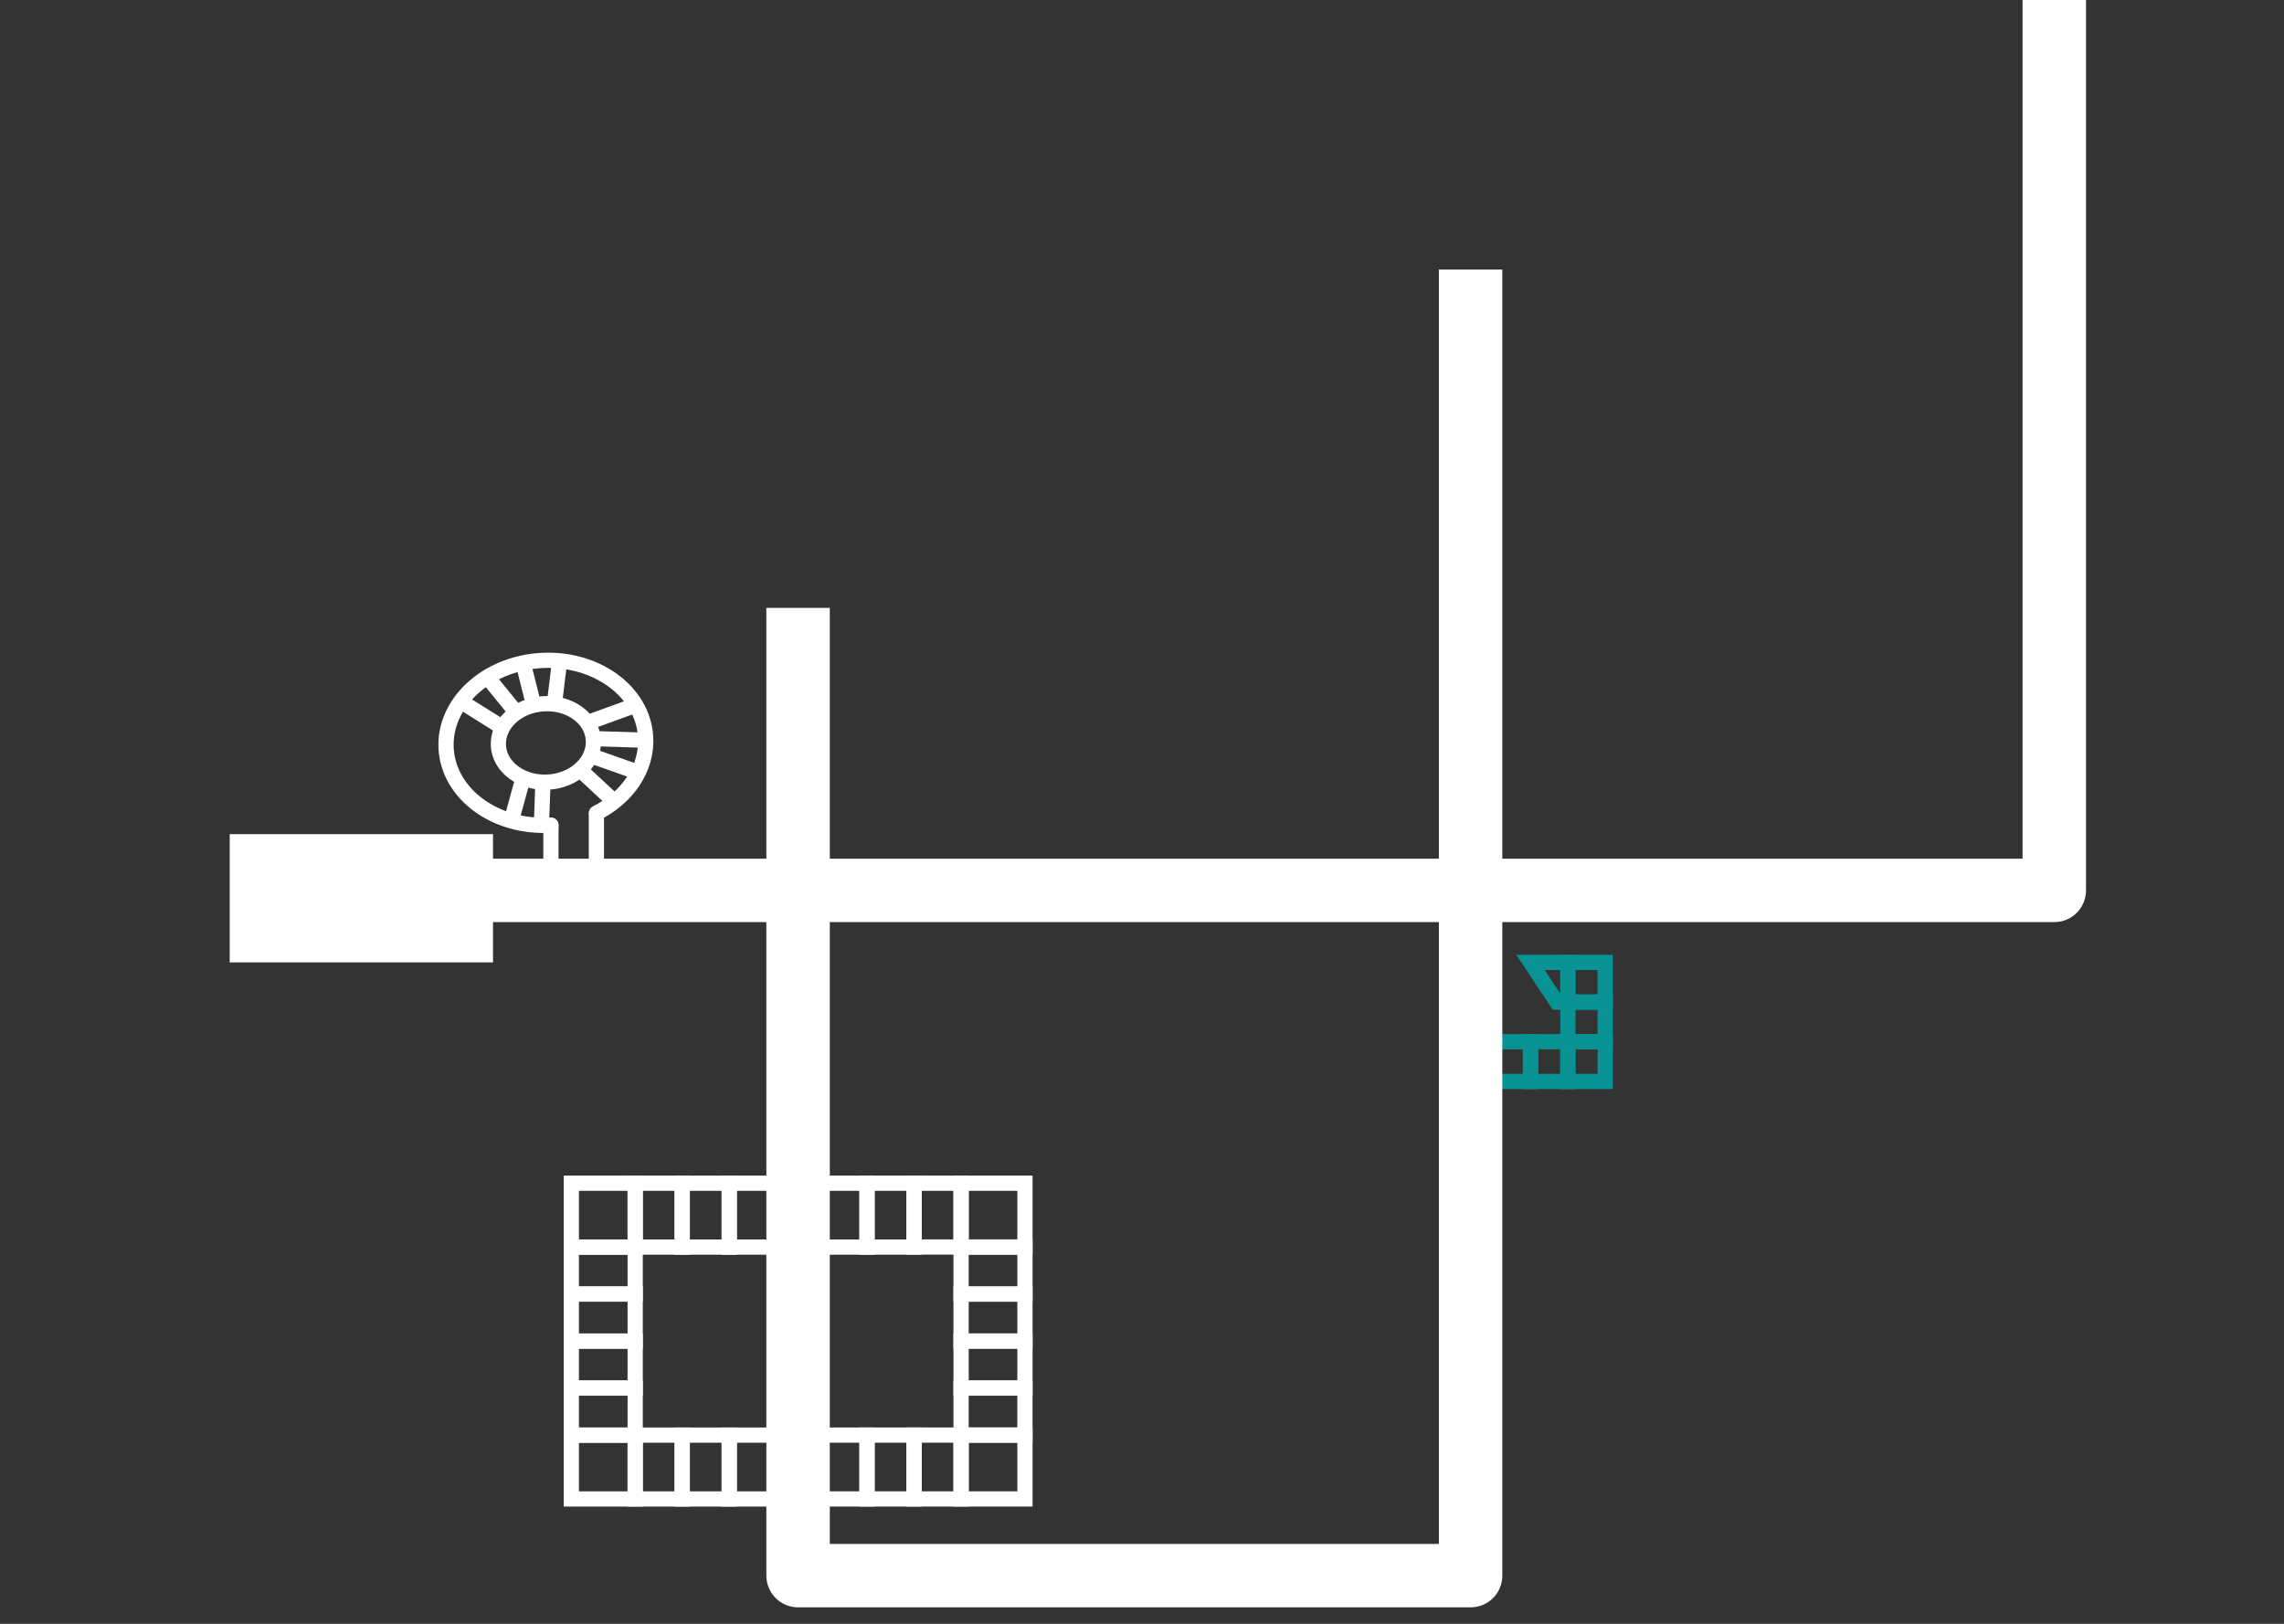 <?xml version="1.0" encoding="utf-8"?>
<!-- Generator: Adobe Illustrator 16.0.0, SVG Export Plug-In . SVG Version: 6.00 Build 0)  -->
<!DOCTYPE svg PUBLIC "-//W3C//DTD SVG 1.1//EN" "http://www.w3.org/Graphics/SVG/1.1/DTD/svg11.dtd">
<svg version="1.1" id="Layer_1" xmlns="http://www.w3.org/2000/svg" xmlns:xlink="http://www.w3.org/1999/xlink" x="0px" y="0px"
	 width="180px" height="128px" viewBox="0 0 180 128" enable-background="new 0 0 180 128" xml:space="preserve">
<rect x="0" y="0" width="180" height="128" fill="#333333" stroke="none"/>
<g>
	
		<line fill="none" stroke="#FFFFFF" stroke-width="1.2" stroke-linecap="round" stroke-miterlimit="10" x1="47.002" y1="67.748" x2="47.002" y2="64.166"/>
	
		<line fill="none" stroke="#FFFFFF" stroke-width="1.2" stroke-linecap="round" stroke-miterlimit="10" x1="43.418" y1="67.748" x2="43.418" y2="65.049"/>
	<path fill="none" stroke="#FFFFFF" stroke-width="1.2" stroke-linecap="round" stroke-miterlimit="10" d="M47.002,64.096
		c2.447-1.229,4.031-3.516,3.879-6.02c-0.219-3.582-3.914-6.271-8.256-6.01c-4.34,0.262-7.684,3.383-7.465,6.967
		c0.219,3.584,3.914,6.275,8.256,6.01"/>
	<path fill="none" stroke="#FFFFFF" stroke-width="1.2" stroke-miterlimit="10" d="M46.764,58.332
		c0.074,1.193-0.68,2.277-1.846,2.865c-0.252,0.127-0.523,0.229-0.809,0.307c-0.285,0.08-0.588,0.127-0.898,0.146
		c-2.068,0.127-3.828-1.156-3.932-2.861c-0.104-1.707,1.488-3.189,3.555-3.314C44.898,55.344,46.662,56.627,46.764,58.332z"/>
	<line fill="none" stroke="#FFFFFF" stroke-width="1.2" stroke-miterlimit="10" x1="45.707" y1="60.67" x2="48.414" y2="63.195"/>
	<line fill="none" stroke="#FFFFFF" stroke-width="1.2" stroke-miterlimit="10" x1="46.539" y1="59.559" x2="50.305" y2="60.889"/>
	<line fill="none" stroke="#FFFFFF" stroke-width="1.2" stroke-miterlimit="10" x1="46.77" y1="58.225" x2="50.873" y2="58.35"/>
	<line fill="none" stroke="#FFFFFF" stroke-width="1.2" stroke-miterlimit="10" x1="46.281" y1="56.969" x2="50.104" y2="55.584"/>
	<line fill="none" stroke="#FFFFFF" stroke-width="1.2" stroke-miterlimit="10" x1="43.691" y1="55.5" x2="44.104" y2="52.094"/>
	<line fill="none" stroke="#FFFFFF" stroke-width="1.2" stroke-miterlimit="10" x1="42.062" y1="55.584" x2="41.225" y2="52.26"/>
	<line fill="none" stroke="#FFFFFF" stroke-width="1.2" stroke-miterlimit="10" x1="40.695" y1="56.176" x2="38.414" y2="53.375"/>
	<line fill="none" stroke="#FFFFFF" stroke-width="1.2" stroke-miterlimit="10" x1="39.604" y1="57.35" x2="36.314" y2="55.287"/>
	<line fill="none" stroke="#FFFFFF" stroke-width="1.2" stroke-miterlimit="10" x1="42.791" y1="61.656" x2="42.668" y2="65.049"/>
	<line fill="none" stroke="#FFFFFF" stroke-width="1.2" stroke-miterlimit="10" x1="41.225" y1="61.311" x2="40.295" y2="64.715"/>
</g>
<g>
	
		<rect x="75.741" y="98.301" fill="none" stroke="#FFFFFF" stroke-width="1.2" stroke-miterlimit="10" width="5.035" height="3.707"/>
	
		<rect x="75.743" y="105.713" fill="none" stroke="#FFFFFF" stroke-width="1.2" stroke-miterlimit="10" width="5.033" height="3.705"/>
	
		<rect x="75.741" y="102.008" fill="none" stroke="#FFFFFF" stroke-width="1.2" stroke-miterlimit="10" width="5.035" height="3.703"/>
	
		<rect x="75.741" y="109.42" fill="none" stroke="#FFFFFF" stroke-width="1.2" stroke-miterlimit="10" width="5.033" height="3.703"/>
	
		<rect x="75.741" y="113.123" fill="none" stroke="#FFFFFF" stroke-width="1.2" stroke-miterlimit="10" width="5.035" height="5.035"/>
	
		<rect x="72.036" y="113.123" fill="none" stroke="#FFFFFF" stroke-width="1.2" stroke-miterlimit="10" width="3.707" height="5.035"/>
	
		<rect x="68.331" y="113.125" fill="none" stroke="#FFFFFF" stroke-width="1.2" stroke-miterlimit="10" width="3.705" height="5.033"/>
	
		<rect x="64.625" y="113.125" fill="none" stroke="#FFFFFF" stroke-width="1.2" stroke-miterlimit="10" width="3.703" height="5.033"/>
	
		<rect x="75.741" y="93.27" fill="none" stroke="#FFFFFF" stroke-width="1.2" stroke-miterlimit="10" width="5.035" height="5.029"/>
	
		<rect x="72.036" y="93.27" fill="none" stroke="#FFFFFF" stroke-width="1.2" stroke-miterlimit="10" width="3.707" height="5.029"/>
	
		<rect x="68.331" y="93.27" fill="none" stroke="#FFFFFF" stroke-width="1.2" stroke-miterlimit="10" width="3.705" height="5.035"/>
	
		<rect x="64.625" y="93.27" fill="none" stroke="#FFFFFF" stroke-width="1.2" stroke-miterlimit="10" width="3.703" height="5.035"/>
</g>
<g>
	
		<rect x="45.025" y="109.42" fill="none" stroke="#FFFFFF" stroke-width="1.2" stroke-miterlimit="10" width="5.033" height="3.707"/>
	
		<rect x="45.025" y="102.008" fill="none" stroke="#FFFFFF" stroke-width="1.2" stroke-miterlimit="10" width="5.033" height="3.705"/>
	
		<rect x="45.025" y="105.715" fill="none" stroke="#FFFFFF" stroke-width="1.2" stroke-miterlimit="10" width="5.033" height="3.703"/>
	
		<rect x="45.025" y="98.301" fill="none" stroke="#FFFFFF" stroke-width="1.2" stroke-miterlimit="10" width="5.033" height="3.703"/>
	
		<rect x="45.025" y="93.27" fill="none" stroke="#FFFFFF" stroke-width="1.2" stroke-miterlimit="10" width="5.033" height="5.035"/>
	
		<rect x="45.025" y="113.127" fill="none" stroke="#FFFFFF" stroke-width="1.2" stroke-miterlimit="10" width="5.033" height="5.033"/>
	
		<rect x="50.058" y="113.127" fill="none" stroke="#FFFFFF" stroke-width="1.2" stroke-miterlimit="10" width="3.707" height="5.033"/>
	
		<rect x="57.47" y="113.127" fill="none" stroke="#FFFFFF" stroke-width="1.2" stroke-miterlimit="10" width="3.705" height="5.033"/>
	
		<rect x="53.765" y="113.127" fill="none" stroke="#FFFFFF" stroke-width="1.2" stroke-miterlimit="10" width="3.705" height="5.033"/>
	<rect x="57.47" y="93.27" fill="none" stroke="#FFFFFF" stroke-width="1.2" stroke-miterlimit="10" width="3.705" height="5.035"/>
	
		<rect x="53.765" y="93.27" fill="none" stroke="#FFFFFF" stroke-width="1.2" stroke-miterlimit="10" width="3.705" height="5.035"/>
	
		<rect x="50.058" y="93.27" fill="none" stroke="#FFFFFF" stroke-width="1.2" stroke-miterlimit="10" width="3.707" height="5.035"/>
</g>
<g id="Layer_2" display="none">
	<rect y="-0.516" display="inline" fill="#E81313" width="180" height="128.016"/>
</g>
<g>
	
		<rect x="123.561" y="82.117" fill="none" stroke="#099294" stroke-width="1.2" stroke-miterlimit="10" width="2.943" height="3.133"/>
	
		<rect x="120.617" y="82.117" fill="none" stroke="#099294" stroke-width="1.2" stroke-miterlimit="10" width="2.943" height="3.133"/>
	
		<rect x="116.674" y="82.117" fill="none" stroke="#099294" stroke-width="1.2" stroke-miterlimit="10" width="3.941" height="3.133"/>
	<polygon fill="none" stroke="#099294" stroke-width="1.2" stroke-miterlimit="10" points="123.561,75.863 123.561,78.992 
		122.689,78.992 120.617,75.863 	"/>
	
		<rect x="123.561" y="78.992" fill="none" stroke="#099294" stroke-width="1.2" stroke-miterlimit="10" width="2.941" height="3.125"/>
	
		<rect x="123.561" y="75.863" fill="none" stroke="#099294" stroke-width="1.2" stroke-miterlimit="10" width="2.941" height="3.127"/>
</g>
<polyline fill="none" stroke="#FFFFFF" stroke-width="5" stroke-linejoin="round" stroke-miterlimit="10" points="62.896,47.916 
	62.896,124.203 115.896,124.203 115.896,21.25 "/>
<polyline fill="none" stroke="#FFFFFF" stroke-width="5" stroke-linejoin="round" stroke-miterlimit="10" points="38.729,70.188 
	161.896,70.188 161.896,0 "/>
<rect x="18.104" y="65.752" fill="#FFFFFF" width="20.75" height="10.111"/>
<rect x="-114.439" y="82.639" fill="none" stroke="#FFFFFF" stroke-width="1.2" stroke-miterlimit="10" width="2.943" height="3.133"/>
<rect x="-117.383" y="82.639" fill="none" stroke="#FFFFFF" stroke-width="1.2" stroke-miterlimit="10" width="2.943" height="3.133"/>
<rect x="-121.326" y="82.639" fill="none" stroke="#FFFFFF" stroke-width="1.2" stroke-miterlimit="10" width="3.941" height="3.133"/>
<polygon fill="none" stroke="#FFFFFF" stroke-width="1.2" stroke-miterlimit="10" points="-114.439,76.384 -114.439,79.514 
	-115.311,79.514 -117.383,76.384 "/>
<rect x="-114.439" y="79.514" fill="none" stroke="#FFFFFF" stroke-width="1.2" stroke-miterlimit="10" width="2.941" height="3.125"/>
<rect x="-114.439" y="76.384" fill="none" stroke="#FFFFFF" stroke-width="1.2" stroke-miterlimit="10" width="2.941" height="3.127"/>
<polyline fill="none" stroke="#FFFFFF" stroke-width="5" stroke-linejoin="round" stroke-miterlimit="10" points="-175.104,48.437 
	-175.104,124.725 -122.104,124.725 -122.104,21.771 "/>
<polyline fill="none" stroke="#FFFFFF" stroke-width="5" stroke-linejoin="round" stroke-miterlimit="10" points="-199.271,70.708 
	-76.104,70.708 -76.104,0.521 "/>
<line fill="none" stroke="#FFFFFF" stroke-width="1.2" stroke-linecap="round" stroke-linejoin="round" stroke-miterlimit="10" x1="-190.998" y1="68.27" x2="-190.998" y2="64.688"/>
<line fill="none" stroke="#FFFFFF" stroke-width="1.2" stroke-linecap="round" stroke-linejoin="round" stroke-miterlimit="10" x1="-194.582" y1="68.27" x2="-194.582" y2="65.568"/>
<path fill="none" stroke="#FFFFFF" stroke-width="1.2" stroke-linecap="round" stroke-linejoin="round" stroke-miterlimit="10" d="
	M-190.998,64.616c2.447-1.232,4.031-3.516,3.879-6.02c-0.219-3.582-3.914-6.271-8.256-6.01c-4.34,0.262-7.684,3.383-7.465,6.967
	c0.219,3.584,3.914,6.275,8.256,6.009"/>
<path fill="none" stroke="#FFFFFF" stroke-width="1.2" stroke-linecap="round" stroke-linejoin="round" stroke-miterlimit="10" d="
	M-191.236,58.853c0.074,1.193-0.68,2.277-1.846,2.865c-0.252,0.127-0.523,0.229-0.809,0.307c-0.285,0.08-0.588,0.127-0.898,0.146
	c-2.068,0.127-3.828-1.156-3.932-2.861c-0.104-1.707,1.488-3.189,3.555-3.314C-193.102,55.864-191.338,57.147-191.236,58.853z"/>
<line fill="none" stroke="#FFFFFF" stroke-width="1.2" stroke-linecap="round" stroke-linejoin="round" stroke-miterlimit="10" x1="-192.293" y1="61.19" x2="-189.586" y2="63.716"/>
<line fill="none" stroke="#FFFFFF" stroke-width="1.2" stroke-linecap="round" stroke-linejoin="round" stroke-miterlimit="10" x1="-191.461" y1="60.079" x2="-187.695" y2="61.409"/>
<line fill="none" stroke="#FFFFFF" stroke-width="1.2" stroke-linecap="round" stroke-linejoin="round" stroke-miterlimit="10" x1="-191.23" y1="58.745" x2="-187.127" y2="58.87"/>
<line fill="none" stroke="#FFFFFF" stroke-width="1.2" stroke-linecap="round" stroke-linejoin="round" stroke-miterlimit="10" x1="-191.719" y1="57.489" x2="-187.896" y2="56.104"/>
<line fill="none" stroke="#FFFFFF" stroke-width="1.2" stroke-linecap="round" stroke-linejoin="round" stroke-miterlimit="10" x1="-194.309" y1="56.021" x2="-193.896" y2="52.614"/>
<line fill="none" stroke="#FFFFFF" stroke-width="1.2" stroke-linecap="round" stroke-linejoin="round" stroke-miterlimit="10" x1="-195.938" y1="56.104" x2="-196.775" y2="52.78"/>
<line fill="none" stroke="#FFFFFF" stroke-width="1.2" stroke-linecap="round" stroke-linejoin="round" stroke-miterlimit="10" x1="-197.305" y1="56.696" x2="-199.586" y2="53.896"/>
<line fill="none" stroke="#FFFFFF" stroke-width="1.2" stroke-linecap="round" stroke-linejoin="round" stroke-miterlimit="10" x1="-198.396" y1="57.87" x2="-201.686" y2="55.808"/>
<line fill="none" stroke="#FFFFFF" stroke-width="1.2" stroke-linecap="round" stroke-linejoin="round" stroke-miterlimit="10" x1="-195.209" y1="62.177" x2="-195.332" y2="65.568"/>
<line fill="none" stroke="#FFFFFF" stroke-width="1.2" stroke-linecap="round" stroke-linejoin="round" stroke-miterlimit="10" x1="-196.775" y1="61.831" x2="-197.705" y2="65.234"/>
<rect x="-193.129" y="109.939" fill="none" stroke="#FFFFFF" stroke-width="1.2" stroke-miterlimit="10" width="5.033" height="3.707"/>
<rect x="-193.129" y="102.527" fill="none" stroke="#FFFFFF" stroke-width="1.2" stroke-miterlimit="10" width="5.033" height="3.705"/>
<rect x="-193.129" y="106.234" fill="none" stroke="#FFFFFF" stroke-width="1.2" stroke-miterlimit="10" width="5.033" height="3.703"/>
<rect x="-193.129" y="98.82" fill="none" stroke="#FFFFFF" stroke-width="1.2" stroke-miterlimit="10" width="5.033" height="3.703"/>
<rect x="-193.129" y="93.79" fill="none" stroke="#FFFFFF" stroke-width="1.2" stroke-miterlimit="10" width="5.033" height="5.035"/>
<rect x="-193.129" y="113.646" fill="none" stroke="#FFFFFF" stroke-width="1.2" stroke-miterlimit="10" width="5.033" height="5.033"/>
<rect x="-188.096" y="113.646" fill="none" stroke="#FFFFFF" stroke-width="1.2" stroke-miterlimit="10" width="3.707" height="5.033"/>
<rect x="-180.684" y="113.646" fill="none" stroke="#FFFFFF" stroke-width="1.2" stroke-miterlimit="10" width="3.705" height="5.033"/>
<rect x="-184.389" y="113.646" fill="none" stroke="#FFFFFF" stroke-width="1.2" stroke-miterlimit="10" width="3.705" height="5.033"/>
<rect x="-180.684" y="93.79" fill="none" stroke="#FFFFFF" stroke-width="1.2" stroke-miterlimit="10" width="3.705" height="5.035"/>
<rect x="-184.389" y="93.79" fill="none" stroke="#FFFFFF" stroke-width="1.2" stroke-miterlimit="10" width="3.705" height="5.035"/>
<rect x="-188.096" y="93.79" fill="none" stroke="#FFFFFF" stroke-width="1.2" stroke-miterlimit="10" width="3.707" height="5.035"/>
<rect x="-162.113" y="98.82" fill="none" stroke="#FFFFFF" stroke-width="1.2" stroke-miterlimit="10" width="5.035" height="3.707"/>
<rect x="-162.111" y="106.232" fill="none" stroke="#FFFFFF" stroke-width="1.2" stroke-miterlimit="10" width="5.033" height="3.705"/>
<rect x="-162.113" y="102.527" fill="none" stroke="#FFFFFF" stroke-width="1.2" stroke-miterlimit="10" width="5.035" height="3.703"/>
<rect x="-162.113" y="109.939" fill="none" stroke="#FFFFFF" stroke-width="1.2" stroke-miterlimit="10" width="5.033" height="3.703"/>
<rect x="-162.113" y="113.645" fill="none" stroke="#FFFFFF" stroke-width="1.2" stroke-miterlimit="10" width="5.035" height="5.035"/>
<rect x="-165.818" y="113.645" fill="none" stroke="#FFFFFF" stroke-width="1.2" stroke-miterlimit="10" width="3.707" height="5.035"/>
<rect x="-169.523" y="113.646" fill="none" stroke="#FFFFFF" stroke-width="1.2" stroke-miterlimit="10" width="3.705" height="5.033"/>
<rect x="-173.229" y="113.646" fill="none" stroke="#FFFFFF" stroke-width="1.2" stroke-miterlimit="10" width="3.703" height="5.033"/>
<rect x="-162.113" y="93.79" fill="none" stroke="#FFFFFF" stroke-width="1.2" stroke-miterlimit="10" width="5.035" height="5.028"/>
<rect x="-165.818" y="93.79" fill="none" stroke="#FFFFFF" stroke-width="1.2" stroke-miterlimit="10" width="3.707" height="5.028"/>
<rect x="-169.523" y="93.79" fill="none" stroke="#FFFFFF" stroke-width="1.2" stroke-miterlimit="10" width="3.705" height="5.035"/>
<rect x="-173.229" y="93.79" fill="none" stroke="#FFFFFF" stroke-width="1.2" stroke-miterlimit="10" width="3.703" height="5.035"/>
<rect x="-219.896" y="66.271" fill="#FFFFFF" width="20.75" height="10.104"/>
<circle fill="#099294" cx="-209.521" cy="71.328" r="4.134"/>
</svg>

